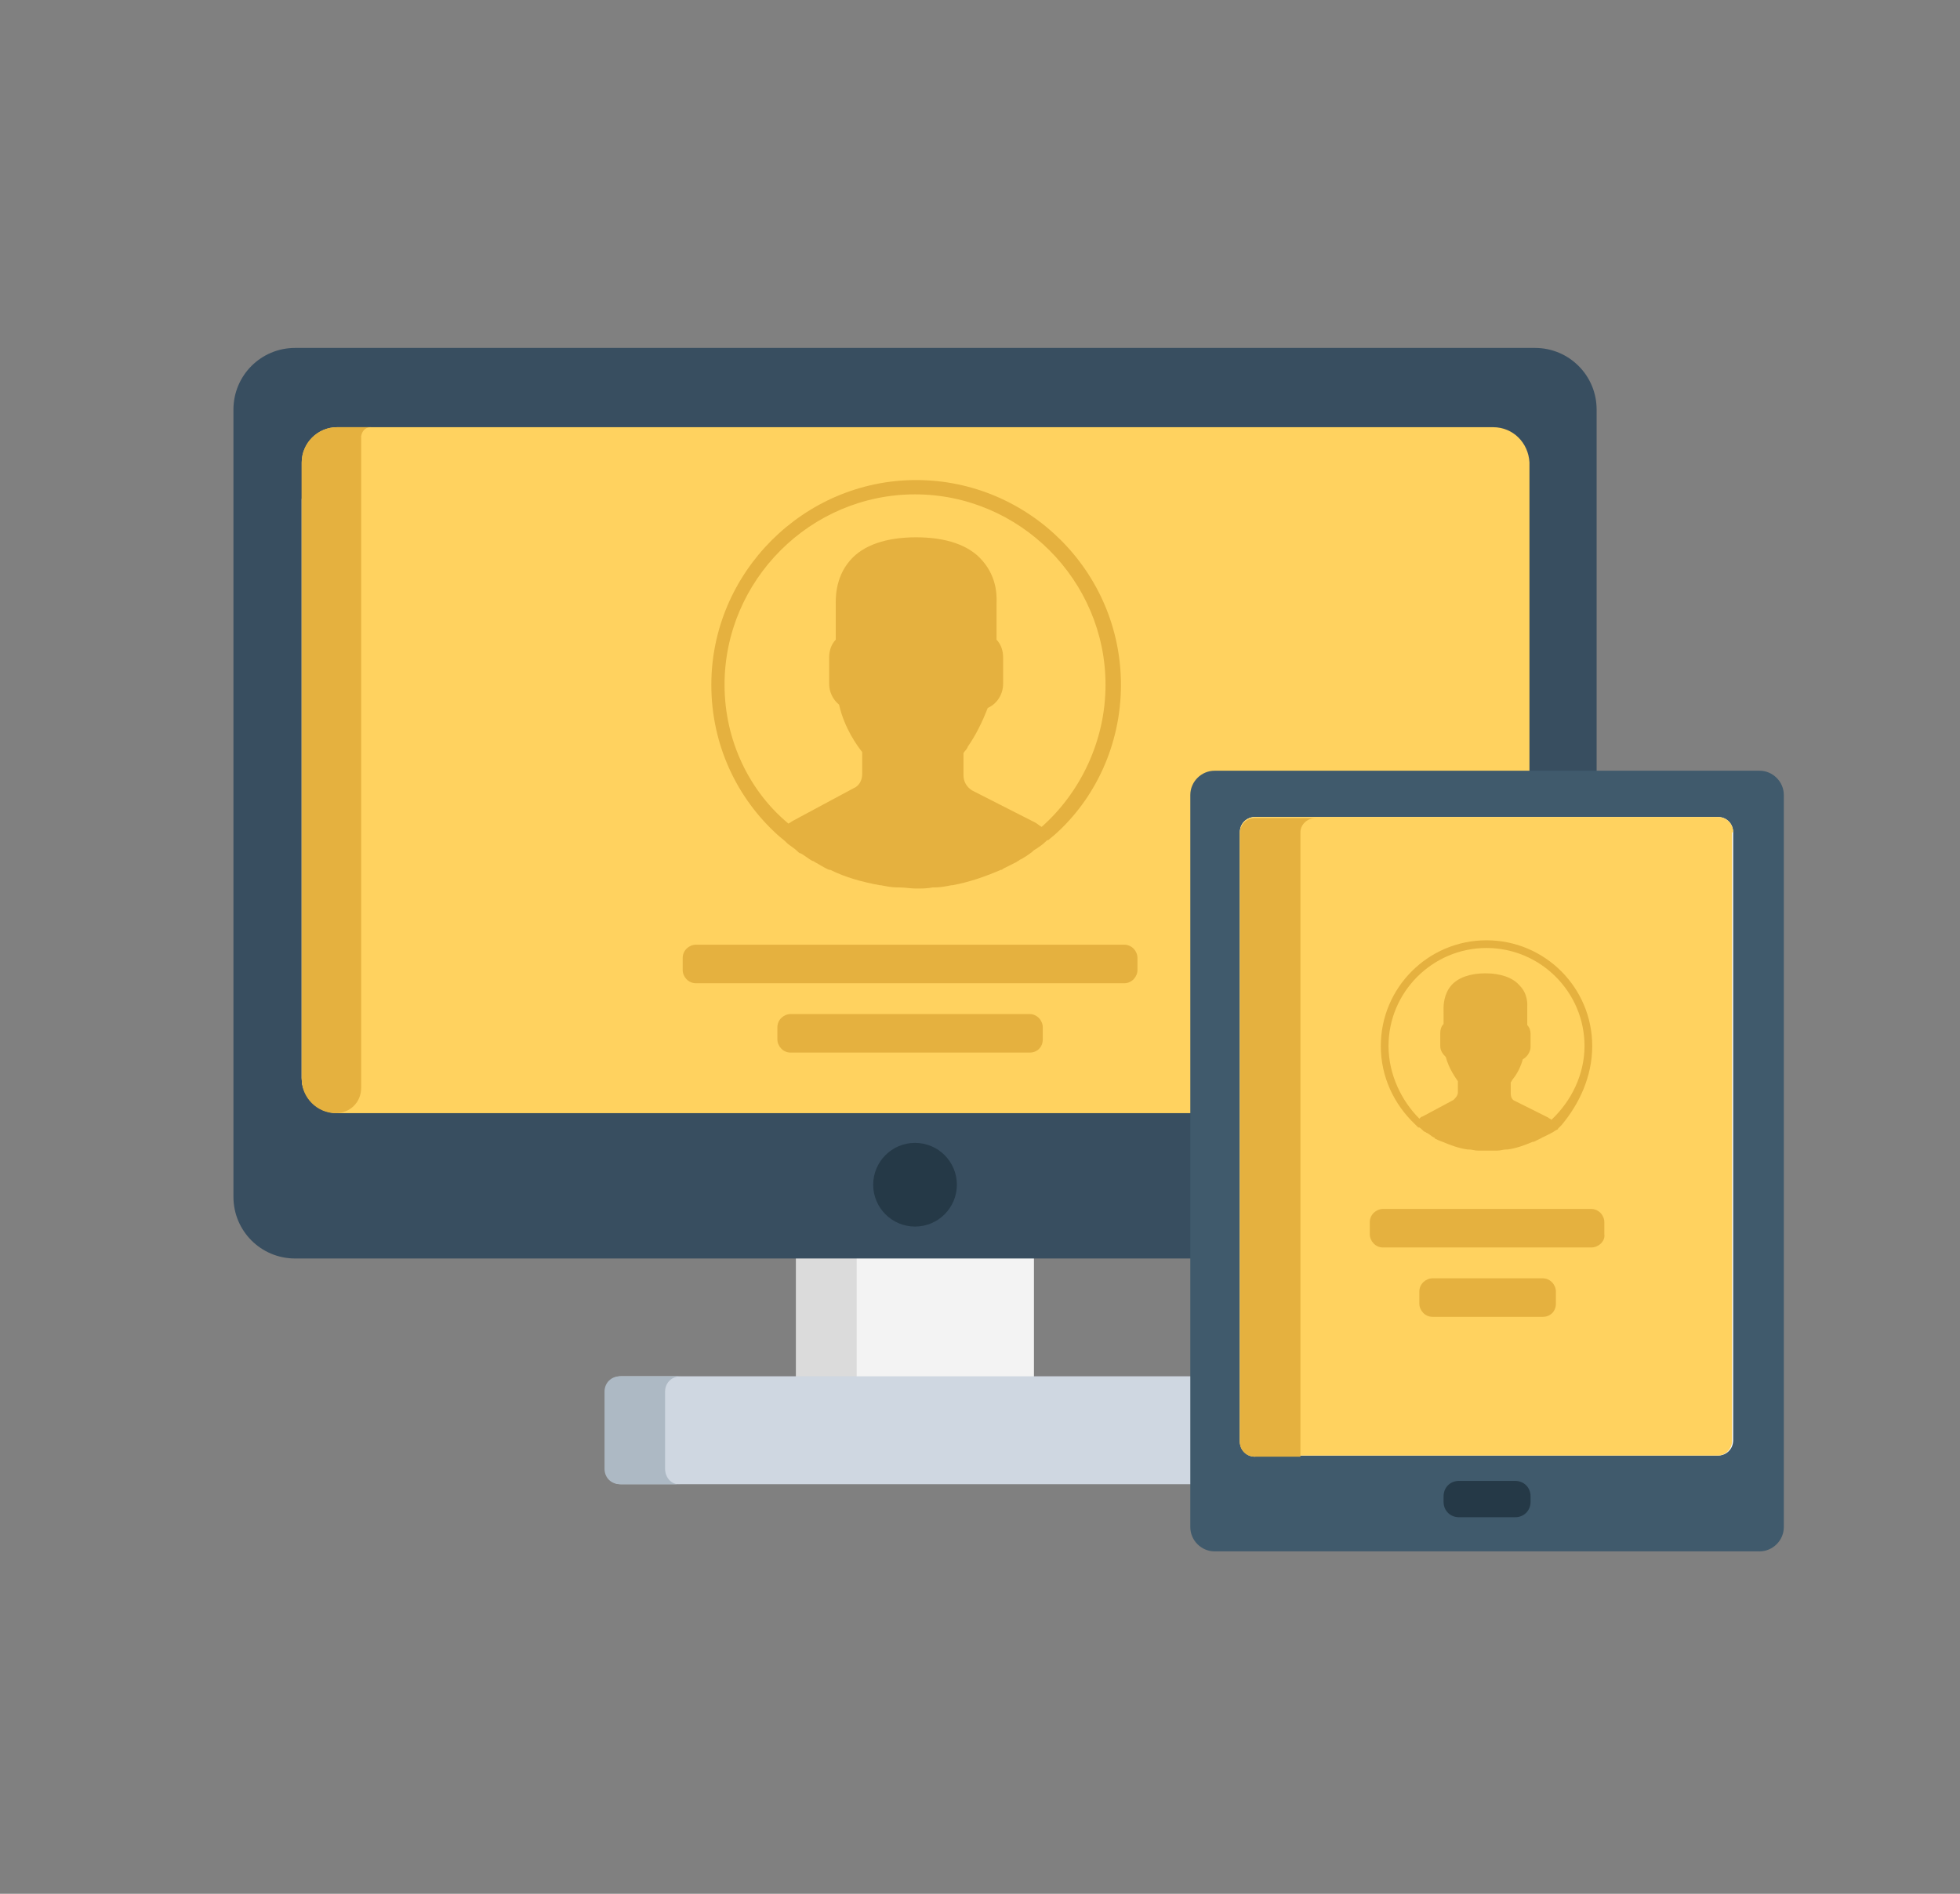 <svg xmlns="http://www.w3.org/2000/svg" viewBox="0 0 178 172" enable-background="new 0 0 178 172"><rect x="0" y="0" width="178" height="172" fill="#808080" stroke="none"/><style type="text/css">.st0{fill:#F3F3F3;} .st1{fill:#DBDBDB;} .st2{fill:#CFD7E1;} .st3{fill:#ADB9C4;} .st4{fill:#384E60;} .st5{fill:#FFFFFF;} .st6{fill:#253947;} .st7{fill:#FFD25F;} .st8{fill:#E5B13F;} .st9{fill:#405A6C;} .st10{display:none;} .st11{display:inline;fill:#EC6568;} .st12{display:inline;} .st13{display:inline;opacity:0.1;fill:#020203;enable-background:new ;} .st14{display:inline;fill:#525363;}</style><path d="M72.3 114h21.6v11.3H72.3z" class="st0"/><path d="M72.3 114h5.5v11.3h-5.5z" class="st1"/><path d="M108.4 125h-52c-.8 0-1.4.6-1.4 1.4v7c0 .8.6 1.4 1.4 1.4h52V125z" class="st2"/><path d="M60.4 133.4v-7c0-.8.6-1.4 1.4-1.4h-5.5c-.8 0-1.4.6-1.4 1.4v7c0 .8.6 1.4 1.4 1.4h5.5c-.8.1-1.4-.6-1.4-1.4z" class="st3"/><path d="M139.4 31.6H26.8c-3.1 0-5.6 2.5-5.6 5.6v71.5c0 3.1 2.5 5.6 5.6 5.6h81.5v-42c0-1.1.9-1.9 1.9-1.9H145V37.2c0-3.1-2.5-5.6-5.6-5.6z" class="st4"/><path d="M27.4 45.4v52.5c0 1.7 1.4 3.1 3.1 3.1h77.8V70.4c0-.1 0-.1.1-.1h30.4v-25H27.4z" class="st5"/><circle cx="83.1" cy="107.6" r="3.8" class="st6"/><path d="M135.6 38.8h-105c-1.8 0-3.2 1.5-3.2 3.2v55.9c0 1.7 1.4 3.2 3.2 3.2h105.1c1.7 0 3.2-1.4 3.2-3.2V42c-.1-1.8-1.5-3.2-3.3-3.2z" class="st7"/><path d="M33.7 38.8h-3.1c-1.7 0-3.2 1.4-3.2 3.2v56c0 1.7 1.4 3.1 3.1 3.1 1.3 0 2.3-1 2.3-2.3V39.6c.1-.5.4-.8.9-.8z" class="st8"/><path d="M159.8 70c1.2 0 2.2 1 2.2 2.2v66.5c0 1.2-1 2.2-2.2 2.2h-49.5c-1.2 0-2.2-1-2.2-2.2V72.2c0-1.2 1-2.2 2.2-2.2h49.5z" class="st9"/><path d="M114 132.3c-.8 0-1.4-.6-1.4-1.4V75.6c0-.8.6-1.4 1.4-1.4h42c.8 0 1.4.6 1.4 1.4v55.2c0 .8-.6 1.4-1.4 1.4h-42z" class="st5"/><path d="M132.5 137.8c-.8 0-1.4-.6-1.4-1.4v-.5c0-.8.6-1.4 1.4-1.4h5.1c.8 0 1.4.6 1.4 1.4v.5c0 .8-.6 1.4-1.4 1.4h-5.1z" class="st6"/><path d="M157.4 75.6c0-.8-.6-1.4-1.4-1.4h-42c-.8 0-1.4.6-1.4 1.4v55.3c0 .7.6 1.3 1.3 1.3H156c.7 0 1.3-.6 1.3-1.3V75.6z" class="st7"/><path d="M119.5 74.3H114c-.8 0-1.4.6-1.4 1.4V131c0 .7.6 1.3 1.3 1.3h4.2V75.6c0-.7.6-1.3 1.4-1.3z" class="st8"/><g class="st10"><path d="M88.2 47.3L74.3 61.2c-.9.9-.9 2.2 0 3.1l13.9 13.9c.9.9 2.2.9 3.1 0l13.9-13.9c.9-.9.9-2.2 0-3.1L91.3 47.3c-.8-.9-2.2-.9-3.1 0z" class="st11"/><g class="st12"><circle cx="80" cy="62.8" r="1.9" class="st5"/><circle cx="89.8" cy="53" r="1.9" class="st5"/><circle cx="89.8" cy="72.5" r="1.9" class="st5"/><circle cx="99.5" cy="62.8" r="1.9" class="st5"/></g><path d="M92 74.5L78 60.6c-.9-.9-.9-2.2 0-3.1l-3.7 3.7c-.9.9-.9 2.2 0 3.1l13.9 13.9c.9.9 2.2.9 3.1 0l3.7-3.7c-.8.9-2.2.9-3 0z" class="st13"/><path d="M83.9 66H64.2C63 66 62 67 62 68.2v19.7c0 1.2 1 2.2 2.2 2.2h19.7c1.2 0 2.2-1 2.2-2.2V68.1c0-1.2-1-2.1-2.2-2.1z" class="st14"/><g class="st12"><circle cx="74.1" cy="78" r="1.9" class="st5"/><circle cx="67.2" cy="71.1" r="1.9" class="st5"/><circle cx="81" cy="71.1" r="1.9" class="st5"/><circle cx="67.2" cy="84.9" r="1.9" class="st5"/><circle cx="81" cy="84.9" r="1.9" class="st5"/></g><path d="M66.7 87.9V68.1c0-1.2 1-2.2 2.2-2.2h-4.7c-1.2 0-2.2 1-2.2 2.2v19.7c0 1.2 1 2.2 2.2 2.2h4.7c-1.2 0-2.2-.9-2.2-2.1z" class="st13"/></g><g class="st10"><path d="M138.9 90.8l-9.2 9.2c-.6.6-.6 1.5 0 2l9.2 9.2c.6.6 1.5.6 2 0l9.2-9.2c.6-.6.6-1.5 0-2l-9.2-9.2c-.6-.6-1.5-.6-2 0z" class="st11"/><g class="st12"><circle cx="133.4" cy="101" r="1.3" class="st5"/><circle cx="139.9" cy="94.6" r="1.3" class="st5"/><circle cx="139.9" cy="107.5" r="1.3" class="st5"/><circle cx="146.3" cy="101" r="1.3" class="st5"/></g><path d="M141.3 108.8l-9.2-9.2c-.6-.6-.6-1.5 0-2l-2.5 2.5c-.6.6-.6 1.5 0 2l9.2 9.2c.6.6 1.5.6 2 0l2.5-2.5c-.5.6-1.4.6-2 0z" class="st13"/><path d="M136 103.2h-13c-.8 0-1.4.6-1.4 1.4v13c0 .8.6 1.4 1.4 1.4h13c.8 0 1.4-.6 1.4-1.4v-13c0-.8-.6-1.4-1.4-1.4z" class="st14"/><g class="st12"><circle cx="129.5" cy="111.1" r="1.3" class="st5"/><circle cx="124.9" cy="106.6" r="1.3" class="st5"/><circle cx="134.1" cy="106.6" r="1.3" class="st5"/><circle cx="124.9" cy="115.7" r="1.3" class="st5"/><circle cx="134.1" cy="115.7" r="1.3" class="st5"/></g><path d="M124.6 117.6v-13c0-.8.6-1.4 1.4-1.4h-3c-.8 0-1.4.6-1.4 1.4v13c0 .8.6 1.4 1.4 1.4h3.1c-.8.1-1.5-.6-1.5-1.4z" class="st13"/></g><path d="M101.8 62.2c0-10.3-8.4-18.6-18.6-18.6S64.6 52 64.6 62.2c0 5.4 2.3 10.3 6.1 13.7l.6.5s.1.1.1.1c.3.3.7.5 1 .8.1.1.2.2.3.2.4.2.7.5 1.1.7.1 0 .2.1.2.1.4.2.8.5 1.3.7 0 0 .1 0 .1 0 1.4.7 2.9 1.1 4.5 1.4 0 0 .1 0 .1 0 .5.1 1 .2 1.5.2.1 0 .1 0 .2 0 .5 0 1 .1 1.5.1s1 0 1.5-.1c.1 0 .1 0 .2 0 .5 0 1-.1 1.5-.2 0 0 .1 0 .1 0 1.6-.3 3-.8 4.4-1.4.1 0 .1 0 .2-.1.4-.2.8-.4 1.2-.6.1-.1.2-.1.3-.2.4-.2.7-.4 1.1-.7.1-.1.2-.2.4-.3.3-.2.6-.4.9-.7.1-.1.1-.1.2-.1l.6-.5c3.6-3.2 6-8.1 6-13.6zm-36 0c0-9.5 7.8-17.3 17.3-17.3s17.3 7.8 17.3 17.3c0 5.1-2.3 9.8-5.8 12.9-.2-.1-.4-.3-.6-.4l-5.7-2.9c-.5-.3-.8-.8-.8-1.4v-2c.1-.2.3-.3.4-.6.7-1 1.3-2.2 1.8-3.5.9-.4 1.4-1.3 1.4-2.2v-2.4c0-.6-.2-1.2-.6-1.6v-3.2c0-.4.2-2.3-1.3-4-1.2-1.4-3.3-2.1-6-2.1s-4.8.7-6 2.1c-1.4 1.6-1.3 3.6-1.3 4v3.2c-.4.4-.6 1-.6 1.6v2.4c0 .7.3 1.4.9 1.9.5 2.2 1.7 3.8 2.1 4.3v2c0 .6-.3 1.1-.8 1.3l-5.4 2.9c-.2.1-.3.2-.5.3-3.5-2.9-5.8-7.5-5.8-12.6zM144.6 95c0-5.3-4.3-9.6-9.6-9.6s-9.6 4.3-9.6 9.6c0 2.8 1.2 5.3 3.1 7.1l.3.3s0 0 .1 0c.2.1.3.3.5.4.1 0 .1.1.2.1.2.1.4.3.6.4 0 0 .1 0 .1.1.2.1.4.2.7.3.7.3 1.5.6 2.3.7 0 0 0 0 .1 0 .3 0 .5.1.8.1 0 0 .1 0 .1 0 .3 0 .5 0 .8 0 .3 0 .5 0 .8 0 0 0 .1 0 .1 0 .3 0 .5-.1.8-.1 0 0 0 0 .1 0 .8-.1 1.6-.4 2.3-.7 0 0 .1 0 .1 0 .2-.1.4-.2.6-.3.1 0 .1-.1.2-.1.2-.1.4-.2.6-.3.1 0 .1-.1.2-.1.2-.1.3-.2.5-.3 0 0 .1 0 .1-.1l.3-.3c1.6-1.9 2.8-4.4 2.8-7.2zm-18.5 0c0-4.9 4-8.9 8.9-8.9s8.9 4 8.9 8.9c0 2.6-1.2 5-3 6.7-.1-.1-.2-.1-.3-.2l-3-1.5c-.3-.1-.4-.4-.4-.7v-1c.1-.1.1-.2.2-.3.4-.5.7-1.1.9-1.8.4-.2.7-.7.7-1.1v-1.2c0-.3-.1-.6-.3-.8v-1.6c0-.2.1-1.2-.7-2-.6-.7-1.7-1.1-3.1-1.1-1.4 0-2.5.4-3.1 1.1-.7.8-.7 1.9-.7 2V93c-.2.2-.3.5-.3.8V95c0 .4.2.7.5 1 .3 1.1.9 1.9 1.1 2.2v1c0 .3-.2.5-.4.7l-2.8 1.5c-.1 0-.2.1-.3.2-1.6-1.6-2.8-4-2.8-6.6zm18.4 18.3h-18.9c-.7 0-1.2-.6-1.2-1.2V111c0-.7.6-1.2 1.2-1.2h18.9c.7 0 1.2.6 1.2 1.2v1.1c.1.6-.5 1.2-1.2 1.2zm-4.4 6.3h-10c-.7 0-1.2-.6-1.2-1.2v-1.1c0-.7.6-1.2 1.2-1.2h10c.7 0 1.2.6 1.2 1.2v1.1c0 .7-.5 1.2-1.2 1.2zm-38-30.3H63.2c-.7 0-1.2-.6-1.2-1.2V87c0-.7.6-1.2 1.2-1.2h38.9c.7 0 1.2.6 1.2 1.2v1.1c0 .6-.5 1.2-1.2 1.2zm-8.6 6.3H71.8c-.7 0-1.2-.6-1.2-1.2v-1.1c0-.7.6-1.2 1.2-1.2h21.7c.7 0 1.2.6 1.2 1.2v1.1c0 .7-.5 1.2-1.2 1.2z" class="st8"/></svg>
